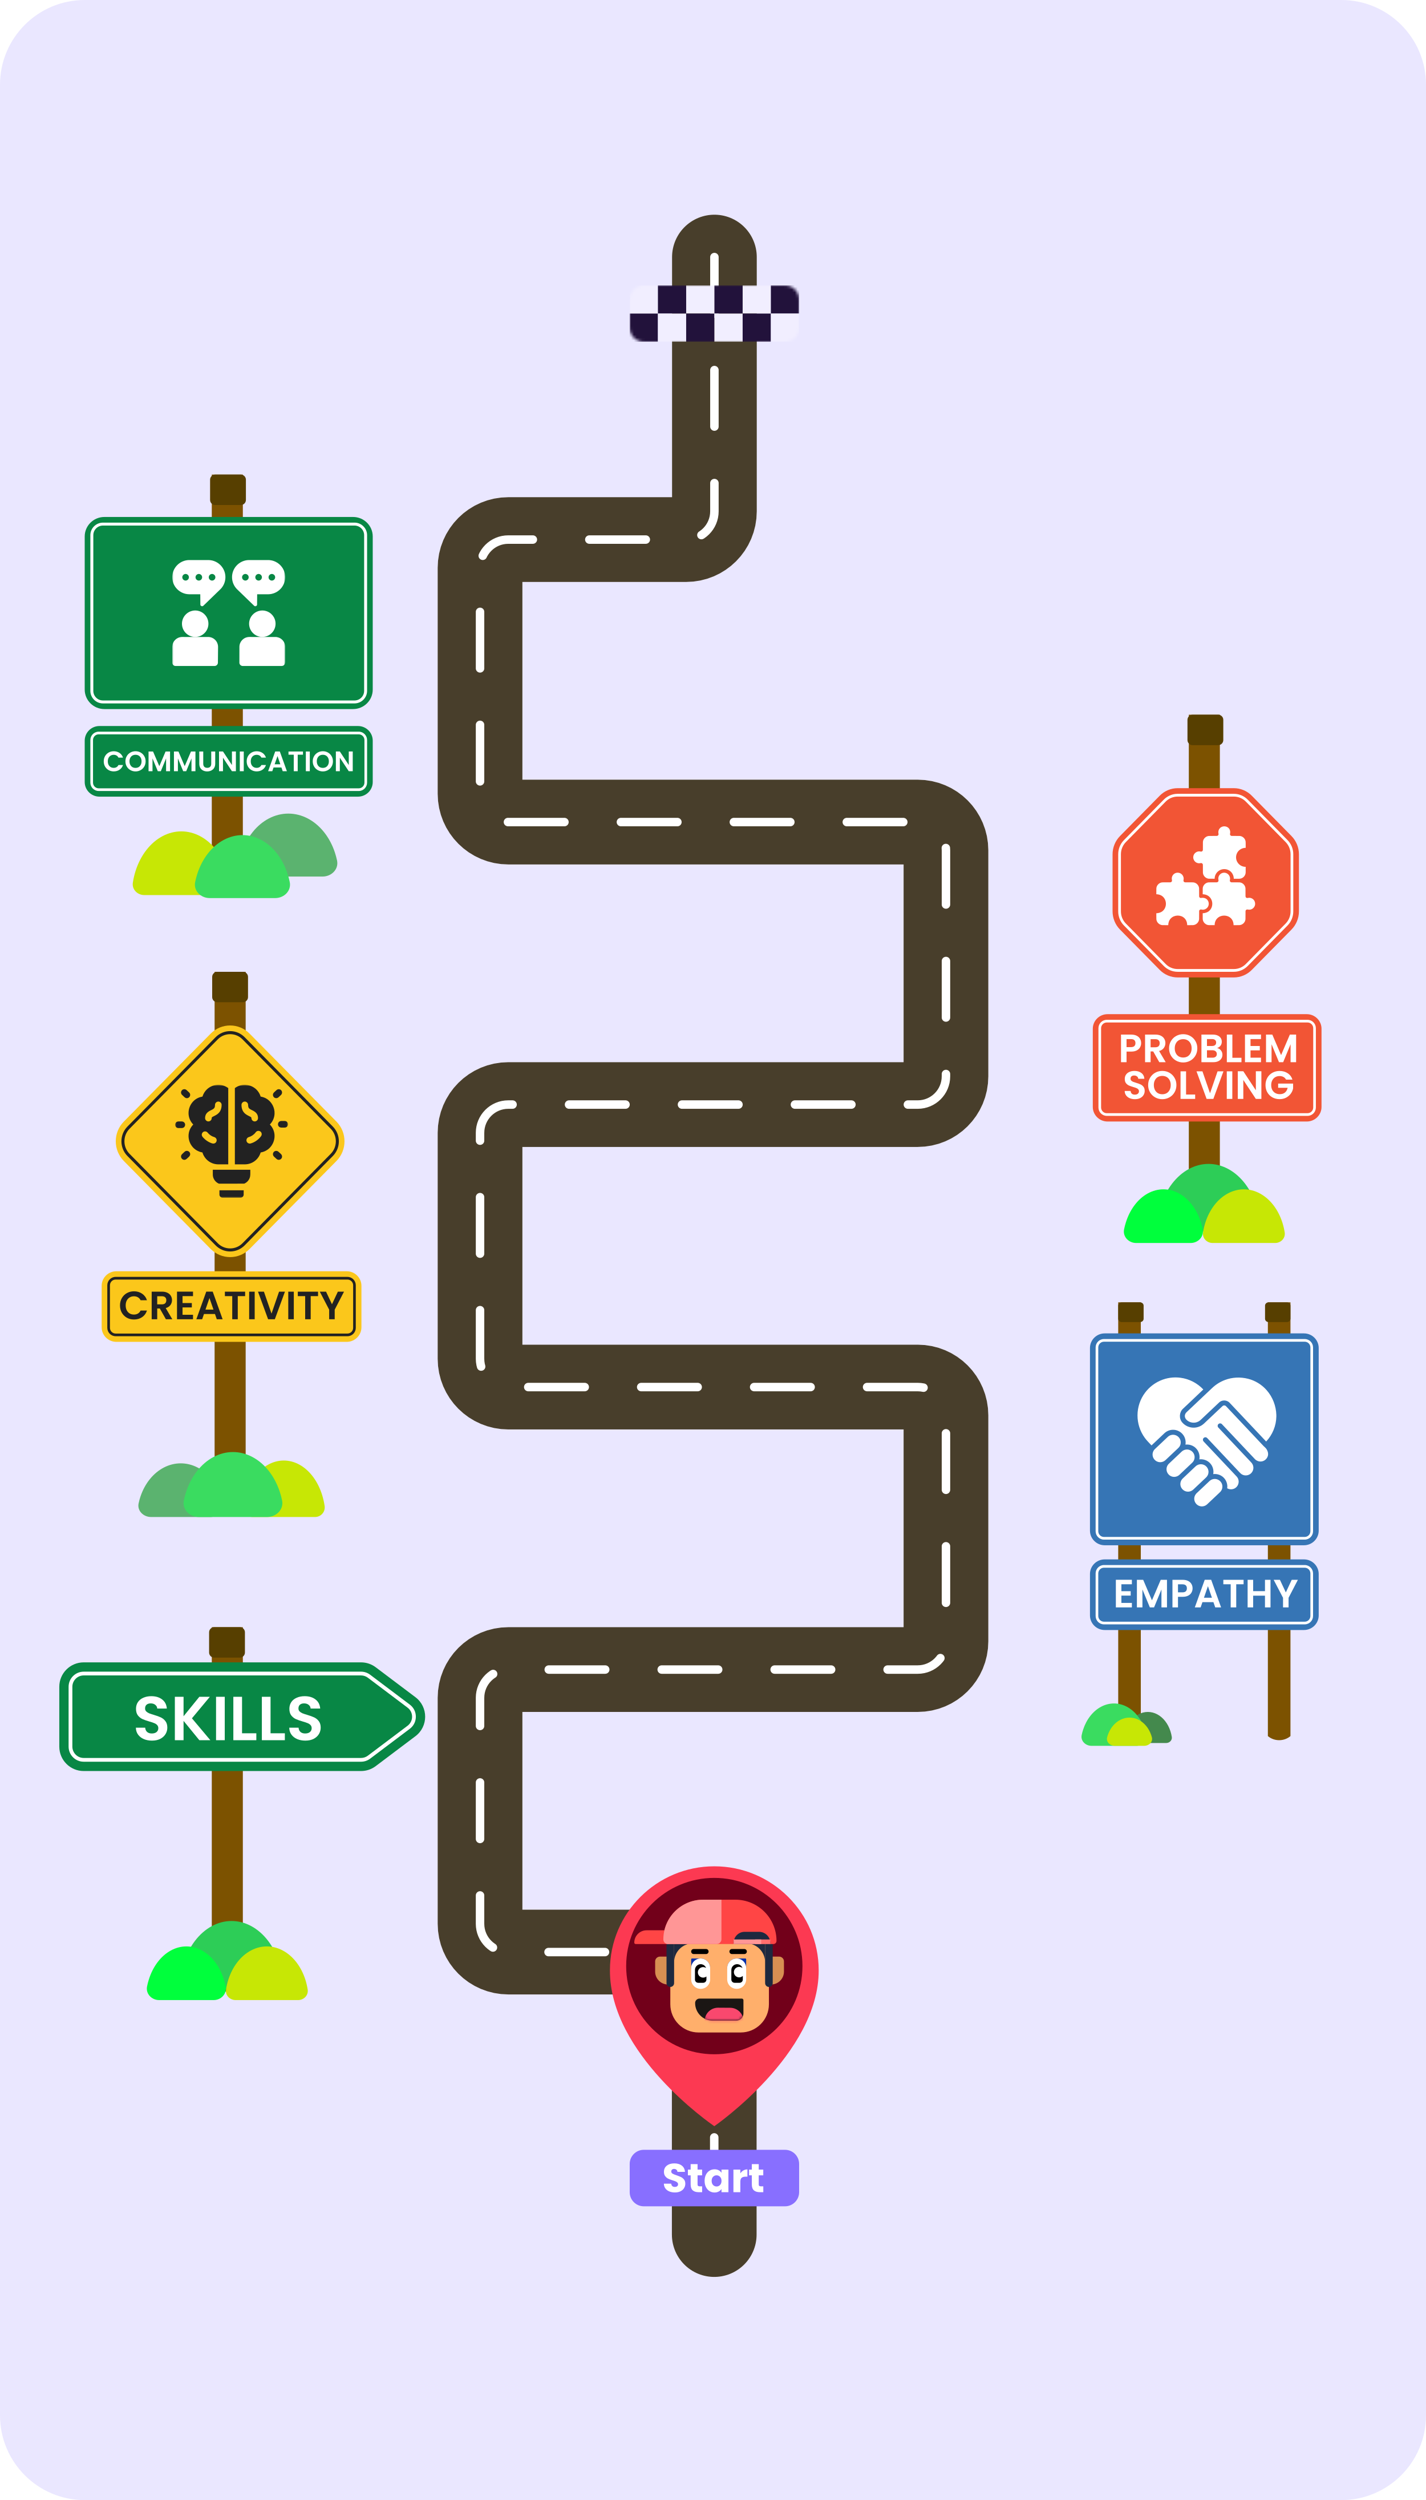 <svg width="505" height="100%" viewBox="0 0 505 885" fill="none" xmlns="http://www.w3.org/2000/svg">
<g clip-path="url(#clip0_17288_26544)">
<path d="M475 0H30C13.431 0 0 13.431 0 30V855C0 871.569 13.431 885 30 885H475C491.569 885 505 871.569 505 855V30C505 13.431 491.569 0 475 0Z" fill="#EAE7FF"/>
<path d="M253 91V181C253 186.523 248.523 191 243 191H180C174.477 191 170 195.477 170 201V281C170 286.523 174.477 291 180 291H325C330.523 291 335 295.477 335 301V381C335 386.523 330.523 391 325 391H180C174.477 391 170 395.477 170 401V481C170 486.523 174.477 491 180 491H325C330.523 491 335 495.477 335 501V581C335 586.523 330.523 591 325 591H180C174.477 591 170 595.477 170 601V681C170 686.523 174.477 691 180 691H242.94C248.463 691 252.94 695.477 252.94 701V791" stroke="white" stroke-width="30" stroke-linecap="round"/>
<path d="M253 91V181C253 186.523 248.523 191 243 191H180C174.477 191 170 195.477 170 201V281C170 286.523 174.477 291 180 291H325C330.523 291 335 295.477 335 301V381C335 386.523 330.523 391 325 391H180C174.477 391 170 395.477 170 401V481C170 486.523 174.477 491 180 491H325C330.523 491 335 495.477 335 501V581C335 586.523 330.523 591 325 591H180C174.477 591 170 595.477 170 601V681C170 686.523 174.477 691 180 691H242.94C248.463 691 252.94 695.477 252.94 701V791" stroke="#231700" stroke-opacity="0.83" stroke-width="30" stroke-linecap="round"/>
<path d="M253 91V181C253 186.523 248.523 191 243 191H180C174.477 191 170 195.477 170 201V281C170 286.523 174.477 291 180 291H325C330.523 291 335 295.477 335 301V381C335 386.523 330.523 391 325 391H180C174.477 391 170 395.477 170 401V481C170 486.523 174.477 491 180 491H325C330.523 491 335 495.477 335 501V581C335 586.523 330.523 591 325 591H180C174.477 591 170 595.477 170 601V681C170 686.523 174.477 691 180 691H242.94C248.463 691 252.94 695.477 252.94 701V791" stroke="white" stroke-width="3" stroke-linecap="round" stroke-dasharray="20 20"/>
<path d="M278 761H228C225.239 761 223 763.239 223 766V776C223 778.761 225.239 781 228 781H278C280.761 781 283 778.761 283 776V766C283 763.239 280.761 761 278 761Z" fill="#886FFF"/>
<path d="M239.025 776.1C238.29 776.1 237.631 775.981 237.049 775.742C236.467 775.504 235.999 775.15 235.646 774.683C235.302 774.215 235.121 773.652 235.101 772.993H237.708C237.746 773.365 237.875 773.652 238.094 773.852C238.314 774.043 238.6 774.138 238.953 774.138C239.316 774.138 239.603 774.057 239.813 773.895C240.023 773.723 240.128 773.489 240.128 773.193C240.128 772.945 240.042 772.74 239.87 772.578C239.708 772.415 239.502 772.282 239.254 772.177C239.016 772.072 238.672 771.952 238.223 771.819C237.574 771.618 237.044 771.418 236.634 771.217C236.223 771.017 235.87 770.721 235.574 770.329C235.278 769.938 235.13 769.427 235.13 768.797C235.13 767.862 235.469 767.131 236.147 766.606C236.825 766.072 237.708 765.804 238.796 765.804C239.903 765.804 240.796 766.072 241.474 766.606C242.152 767.131 242.514 767.866 242.562 768.811H239.913C239.894 768.487 239.774 768.234 239.555 768.052C239.335 767.862 239.054 767.766 238.71 767.766C238.414 767.766 238.175 767.847 237.994 768.01C237.813 768.162 237.722 768.387 237.722 768.683C237.722 769.007 237.875 769.26 238.18 769.441C238.486 769.623 238.963 769.819 239.612 770.029C240.261 770.248 240.786 770.458 241.187 770.659C241.598 770.859 241.951 771.15 242.247 771.532C242.543 771.914 242.691 772.406 242.691 773.007C242.691 773.58 242.543 774.1 242.247 774.568C241.961 775.036 241.541 775.408 240.987 775.685C240.433 775.962 239.779 776.1 239.025 776.1ZM248.651 773.924V776H247.406C246.518 776 245.826 775.785 245.329 775.356C244.833 774.916 244.585 774.205 244.585 773.222V770.043H243.611V768.01H244.585V766.062H247.033V768.01H248.637V770.043H247.033V773.251C247.033 773.489 247.091 773.661 247.205 773.766C247.32 773.871 247.511 773.924 247.778 773.924H248.651ZM249.529 771.99C249.529 771.169 249.681 770.449 249.987 769.828C250.302 769.208 250.727 768.73 251.261 768.396C251.796 768.062 252.392 767.895 253.051 767.895C253.614 767.895 254.106 768.01 254.526 768.239C254.956 768.468 255.285 768.768 255.514 769.141V768.01H257.963V776H255.514V774.869C255.276 775.241 254.941 775.542 254.512 775.771C254.092 776 253.6 776.115 253.037 776.115C252.388 776.115 251.796 775.947 251.261 775.613C250.727 775.27 250.302 774.788 249.987 774.167C249.681 773.537 249.529 772.811 249.529 771.99ZM255.514 772.005C255.514 771.394 255.342 770.912 254.999 770.558C254.665 770.205 254.254 770.029 253.767 770.029C253.28 770.029 252.865 770.205 252.521 770.558C252.187 770.902 252.02 771.379 252.02 771.99C252.02 772.601 252.187 773.088 252.521 773.451C252.865 773.804 253.28 773.981 253.767 773.981C254.254 773.981 254.665 773.804 254.999 773.451C255.342 773.098 255.514 772.616 255.514 772.005ZM262.183 769.341C262.47 768.902 262.828 768.558 263.257 768.31C263.687 768.052 264.164 767.924 264.689 767.924V770.515H264.016C263.405 770.515 262.947 770.649 262.641 770.916C262.336 771.174 262.183 771.632 262.183 772.291V776H259.734V768.01H262.183V769.341ZM270.313 773.924V776H269.067C268.179 776 267.487 775.785 266.991 775.356C266.494 774.916 266.246 774.205 266.246 773.222V770.043H265.272V768.01H266.246V766.062H268.695V768.01H270.299V770.043H268.695V773.251C268.695 773.489 268.752 773.661 268.867 773.766C268.981 773.871 269.172 773.924 269.44 773.924H270.313Z" fill="white"/>
<mask id="mask0_17288_26544" style="mask-type:luminance" maskUnits="userSpaceOnUse" x="223" y="101" width="60" height="20">
<path d="M278 101H228C225.239 101 223 103.239 223 106V116C223 118.761 225.239 121 228 121H278C280.761 121 283 118.761 283 116V106C283 103.239 280.761 101 278 101Z" fill="white"/>
</mask>
<g mask="url(#mask0_17288_26544)">
<path d="M233 101H223V111H233V101Z" fill="#F1EEFF"/>
<path d="M243 101H233V111H243V101Z" fill="#22123B"/>
<path d="M253 101H243V111H253V101Z" fill="#F1EEFF"/>
<path d="M263 101H253V111H263V101Z" fill="#22123B"/>
<path d="M273 101H263V111H273V101Z" fill="#F1EEFF"/>
<path d="M283 101H273V111H283V101Z" fill="#22123B"/>
<path d="M223 111H233V121H223V111Z" fill="#22123B"/>
<path d="M233 111H243V121H233V111Z" fill="#F1EEFF"/>
<path d="M243 111H253V121H243V111Z" fill="#22123B"/>
<path d="M253 111H263V121H253V111Z" fill="#F1EEFF"/>
<path d="M263 111H273V121H263V111Z" fill="#22123B"/>
<path d="M273 111H283V121H273V111Z" fill="#F1EEFF"/>
</g>
<path d="M86 312.631C82.885 314.456 78.113 314.456 75 312.631V168H86V312.631Z" fill="#7C5200"/>
<path d="M85.273 178.776H76.209C75.209 178.776 74.398 177.965 74.398 176.964V169.812C74.398 168.811 75.209 168 76.209 168H85.273C86.274 168 87.085 168.811 87.085 169.812V176.964C87.085 177.965 86.274 178.776 85.273 178.776Z" fill="#573F00"/>
<path d="M125.029 251H36.972C33.122 251 30 247.912 30 244.103V189.896C30 186.088 33.122 183 36.972 183H125.029C128.879 183 132 186.088 132 189.896V244.103C132 247.912 128.879 251 125.029 251Z" fill="#088745"/>
<path d="M36.468 185.52V185C34.003 185.001 32.001 186.992 32 189.443V244.557C32.001 247.008 34.003 248.999 36.468 249H125.532C127.997 248.999 129.999 247.008 130 244.557V189.443C129.999 186.992 127.997 185.001 125.532 185H36.468V185.52V186.04H125.532C126.476 186.041 127.328 186.421 127.95 187.039C128.571 187.657 128.953 188.504 128.954 189.443V244.557C128.953 245.496 128.571 246.343 127.95 246.961C127.328 247.579 126.476 247.96 125.532 247.96H36.468C35.523 247.96 34.671 247.579 34.049 246.961C33.429 246.343 33.046 245.496 33.046 244.557V189.443C33.046 188.504 33.429 187.657 34.049 187.039C34.671 186.421 35.523 186.041 36.468 186.04V185.52Z" fill="white"/>
<path d="M114.236 310.287C117.393 310.287 120.013 307.703 119.364 304.619C119.158 303.646 118.901 302.691 118.592 301.759C117.695 299.055 116.382 296.597 114.724 294.527C113.066 292.458 111.1 290.818 108.934 289.696C106.769 288.577 104.449 288 102.107 288C99.763 288 97.443 288.577 95.278 289.696C93.112 290.818 91.145 292.458 89.488 294.527C87.832 296.597 86.517 299.055 85.621 301.759C85.311 302.691 85.054 303.646 84.85 304.619C84.2 307.703 86.821 310.287 89.976 310.287H102.107H114.236Z" fill="#5BB36F"/>
<path d="M77.345 316.84C79.763 316.84 81.76 314.842 81.384 312.422C81.16 310.984 80.829 309.573 80.39 308.212C79.509 305.476 78.22 302.989 76.595 300.896C74.969 298.802 73.039 297.141 70.915 296.008C68.791 294.875 66.513 294.291 64.213 294.291C61.915 294.291 59.639 294.875 57.515 296.008C55.391 297.141 53.459 298.802 51.834 300.896C50.208 302.989 48.917 305.476 48.038 308.212C47.6 309.573 47.268 310.984 47.046 312.422C46.67 314.842 48.665 316.84 51.083 316.84H77.345Z" fill="#C7E705"/>
<path d="M97.465 317.905C100.62 317.905 103.239 315.322 102.608 312.234C102.409 311.263 102.16 310.307 101.859 309.375C100.99 306.671 99.714 304.214 98.106 302.145C96.498 300.076 94.588 298.434 92.486 297.314C90.385 296.193 88.133 295.616 85.859 295.616C83.584 295.616 81.332 296.193 79.231 297.314C77.129 298.434 75.221 300.076 73.613 302.145C72.003 304.214 70.728 306.671 69.858 309.375C69.557 310.307 69.308 311.263 69.111 312.234C68.478 315.322 71.097 317.905 74.252 317.905H85.859H97.465Z" fill="#3ADC60"/>
<path d="M126.773 282H35.227C32.34 282 30 279.685 30 276.83V262.17C30 259.315 32.34 257 35.227 257H126.773C129.66 257 132 259.315 132 262.17V276.83C132 279.685 129.66 282 126.773 282Z" fill="#088745"/>
<path d="M127.054 259.473V259H34.946C33.32 259.001 32.001 260.332 32 261.973V277.027C32.001 278.667 33.32 279.999 34.946 280H127.054C128.679 279.999 129.999 278.667 130 277.027V261.973C129.999 260.332 128.679 259.001 127.054 259V259.473V259.945C128.16 259.947 129.061 260.857 129.063 261.973V277.027C129.061 278.143 128.16 279.053 127.054 279.055H34.946C33.839 279.053 32.938 278.143 32.937 277.027V261.973C32.938 260.857 33.839 259.947 34.946 259.945H127.054V259.473Z" fill="white"/>
<path d="M36.74 269.5C36.74 268.813 36.894 268.2 37.2 267.66C37.514 267.113 37.937 266.69 38.47 266.39C39.01 266.083 39.614 265.93 40.28 265.93C41.06 265.93 41.744 266.13 42.33 266.53C42.917 266.93 43.327 267.483 43.56 268.19H41.95C41.79 267.857 41.564 267.607 41.27 267.44C40.984 267.273 40.65 267.19 40.27 267.19C39.864 267.19 39.5 267.287 39.18 267.48C38.867 267.667 38.62 267.933 38.44 268.28C38.267 268.627 38.18 269.033 38.18 269.5C38.18 269.96 38.267 270.367 38.44 270.72C38.62 271.067 38.867 271.337 39.18 271.53C39.5 271.717 39.864 271.81 40.27 271.81C40.65 271.81 40.984 271.727 41.27 271.56C41.564 271.387 41.79 271.133 41.95 270.8H43.56C43.327 271.513 42.917 272.07 42.33 272.47C41.75 272.863 41.067 273.06 40.28 273.06C39.614 273.06 39.01 272.91 38.47 272.61C37.937 272.303 37.514 271.88 37.2 271.34C36.894 270.8 36.74 270.187 36.74 269.5ZM47.996 273.07C47.343 273.07 46.743 272.917 46.196 272.61C45.649 272.303 45.216 271.88 44.896 271.34C44.576 270.793 44.416 270.177 44.416 269.49C44.416 268.81 44.576 268.2 44.896 267.66C45.216 267.113 45.649 266.687 46.196 266.38C46.743 266.073 47.343 265.92 47.996 265.92C48.656 265.92 49.256 266.073 49.796 266.38C50.343 266.687 50.773 267.113 51.086 267.66C51.406 268.2 51.566 268.81 51.566 269.49C51.566 270.177 51.406 270.793 51.086 271.34C50.773 271.88 50.343 272.303 49.796 272.61C49.249 272.917 48.649 273.07 47.996 273.07ZM47.996 271.82C48.416 271.82 48.786 271.727 49.106 271.54C49.426 271.347 49.676 271.073 49.856 270.72C50.036 270.367 50.126 269.957 50.126 269.49C50.126 269.023 50.036 268.617 49.856 268.27C49.676 267.917 49.426 267.647 49.106 267.46C48.786 267.273 48.416 267.18 47.996 267.18C47.576 267.18 47.203 267.273 46.876 267.46C46.556 267.647 46.306 267.917 46.126 268.27C45.946 268.617 45.856 269.023 45.856 269.49C45.856 269.957 45.946 270.367 46.126 270.72C46.306 271.073 46.556 271.347 46.876 271.54C47.203 271.727 47.576 271.82 47.996 271.82ZM60.218 266.02V273H58.818V268.46L56.948 273H55.888L54.008 268.46V273H52.608V266.02H54.198L56.418 271.21L58.638 266.02H60.218ZM69.212 266.02V273H67.812V268.46L65.942 273H64.882L63.002 268.46V273H61.602V266.02H63.192L65.412 271.21L67.632 266.02H69.212ZM71.976 266.02V270.34C71.976 270.813 72.099 271.177 72.346 271.43C72.593 271.677 72.939 271.8 73.386 271.8C73.839 271.8 74.189 271.677 74.436 271.43C74.683 271.177 74.806 270.813 74.806 270.34V266.02H76.216V270.33C76.216 270.923 76.086 271.427 75.826 271.84C75.573 272.247 75.229 272.553 74.796 272.76C74.369 272.967 73.892 273.07 73.366 273.07C72.846 273.07 72.373 272.967 71.946 272.76C71.526 272.553 71.192 272.247 70.946 271.84C70.699 271.427 70.576 270.923 70.576 270.33V266.02H71.976ZM83.538 273H82.138L78.969 268.21V273H77.569V266.01H78.969L82.138 270.81V266.01H83.538V273ZM86.322 266.02V273H84.922V266.02H86.322ZM87.365 269.5C87.365 268.813 87.519 268.2 87.825 267.66C88.139 267.113 88.562 266.69 89.095 266.39C89.635 266.083 90.239 265.93 90.905 265.93C91.685 265.93 92.369 266.13 92.955 266.53C93.542 266.93 93.952 267.483 94.185 268.19H92.575C92.415 267.857 92.189 267.607 91.895 267.44C91.609 267.273 91.275 267.19 90.895 267.19C90.489 267.19 90.125 267.287 89.805 267.48C89.492 267.667 89.245 267.933 89.065 268.28C88.892 268.627 88.805 269.033 88.805 269.5C88.805 269.96 88.892 270.367 89.065 270.72C89.245 271.067 89.492 271.337 89.805 271.53C90.125 271.717 90.489 271.81 90.895 271.81C91.275 271.81 91.609 271.727 91.895 271.56C92.189 271.387 92.415 271.133 92.575 270.8H94.185C93.952 271.513 93.542 272.07 92.955 272.47C92.375 272.863 91.692 273.06 90.905 273.06C90.239 273.06 89.635 272.91 89.095 272.61C88.562 272.303 88.139 271.88 87.825 271.34C87.519 270.8 87.365 270.187 87.365 269.5ZM99.661 271.67H96.881L96.421 273H94.951L97.461 266.01H99.091L101.601 273H100.121L99.661 271.67ZM99.281 270.55L98.271 267.63L97.261 270.55H99.281ZM107.29 266.02V267.15H105.43V273H104.03V267.15H102.17V266.02H107.29ZM109.711 266.02V273H108.311V266.02H109.711ZM114.334 273.07C113.681 273.07 113.081 272.917 112.534 272.61C111.988 272.303 111.554 271.88 111.234 271.34C110.914 270.793 110.754 270.177 110.754 269.49C110.754 268.81 110.914 268.2 111.234 267.66C111.554 267.113 111.988 266.687 112.534 266.38C113.081 266.073 113.681 265.92 114.334 265.92C114.994 265.92 115.594 266.073 116.134 266.38C116.681 266.687 117.111 267.113 117.424 267.66C117.744 268.2 117.904 268.81 117.904 269.49C117.904 270.177 117.744 270.793 117.424 271.34C117.111 271.88 116.681 272.303 116.134 272.61C115.588 272.917 114.988 273.07 114.334 273.07ZM114.334 271.82C114.754 271.82 115.124 271.727 115.444 271.54C115.764 271.347 116.014 271.073 116.194 270.72C116.374 270.367 116.464 269.957 116.464 269.49C116.464 269.023 116.374 268.617 116.194 268.27C116.014 267.917 115.764 267.647 115.444 267.46C115.124 267.273 114.754 267.18 114.334 267.18C113.914 267.18 113.541 267.273 113.214 267.46C112.894 267.647 112.644 267.917 112.464 268.27C112.284 268.617 112.194 269.023 112.194 269.49C112.194 269.957 112.284 270.367 112.464 270.72C112.644 271.073 112.894 271.347 113.214 271.54C113.541 271.727 113.914 271.82 114.334 271.82ZM124.916 273H123.516L120.346 268.21V273H118.946V266.01H120.346L123.516 270.81V266.01H124.916V273Z" fill="white"/>
<mask id="mask1_17288_26544" style="mask-type:luminance" maskUnits="userSpaceOnUse" x="61" y="197" width="40" height="40">
<path d="M101 197H61V237H101V197Z" fill="white"/>
</mask>
<g mask="url(#mask1_17288_26544)">
<path d="M63.058 199.762C64.138 198.804 65.57 198.253 67.016 198.251C69.255 198.249 71.495 198.251 73.734 198.25C74.677 198.246 75.623 198.459 76.468 198.883C77.765 199.527 78.815 200.652 79.366 201.991C79.891 203.245 79.969 204.678 79.588 205.983C79.274 207.085 78.632 208.088 77.773 208.848C75.848 210.699 73.94 212.568 72.015 214.42C71.672 214.798 70.958 214.53 70.959 214.017C70.939 212.798 70.941 211.579 70.927 210.36C69.599 210.356 68.271 210.363 66.942 210.357C65.134 210.337 63.367 209.441 62.269 208.007C61.509 207.041 61.079 205.839 61 204.616V203.998C61.091 202.386 61.837 200.823 63.058 199.762ZM65.412 203.217C64.809 203.373 64.41 204.063 64.602 204.661C64.757 205.262 65.445 205.658 66.041 205.47C66.647 205.315 67.044 204.619 66.849 204.02C66.692 203.421 66.005 203.03 65.412 203.217ZM70.091 203.22C69.491 203.379 69.098 204.067 69.289 204.662C69.448 205.281 70.174 205.677 70.779 205.454C71.356 205.278 71.723 204.605 71.538 204.026C71.384 203.421 70.688 203.027 70.091 203.22ZM74.784 203.218C74.181 203.374 73.784 204.066 73.977 204.664C74.134 205.264 74.821 205.658 75.416 205.47C76.021 205.314 76.418 204.622 76.226 204.024C76.07 203.423 75.38 203.029 74.784 203.218Z" fill="white"/>
<path d="M83.719 200.268C84.821 199.028 86.448 198.273 88.108 198.252C90.086 198.247 92.065 198.252 94.044 198.25C94.698 198.254 95.358 198.22 96.005 198.344C97.529 198.605 98.93 199.49 99.836 200.741C100.532 201.683 100.924 202.83 101 203.996V204.611C100.909 206.166 100.215 207.68 99.065 208.736C97.991 209.744 96.538 210.334 95.065 210.357C93.734 210.363 92.403 210.356 91.072 210.36C91.058 211.581 91.062 212.804 91.041 214.025C91.035 214.535 90.325 214.795 89.984 214.419C87.944 212.448 85.914 210.467 83.868 208.502C82.816 207.42 82.196 205.93 82.174 204.419C82.138 202.905 82.703 201.39 83.719 200.268ZM86.585 203.217C85.982 203.372 85.582 204.062 85.773 204.659C85.928 205.262 86.619 205.659 87.217 205.469C87.82 205.312 88.215 204.62 88.022 204.023C87.867 203.423 87.179 203.03 86.585 203.217ZM91.264 203.22C90.664 203.377 90.27 204.066 90.461 204.662C90.621 205.281 91.346 205.678 91.952 205.453C92.529 205.277 92.896 204.604 92.71 204.025C92.555 203.421 91.861 203.027 91.264 203.22ZM95.961 203.216C95.357 203.371 94.957 204.062 95.149 204.661C95.304 205.263 95.994 205.659 96.591 205.469C97.192 205.313 97.588 204.624 97.399 204.028C97.246 203.426 96.557 203.03 95.961 203.216Z" fill="white"/>
<path d="M68.223 216.191C69.217 215.992 70.274 216.132 71.183 216.58C72.219 217.081 73.051 217.983 73.476 219.052C73.922 220.154 73.921 221.429 73.473 222.531C73.041 223.617 72.186 224.526 71.129 225.024C70.176 225.485 69.066 225.579 68.037 225.349C66.974 225.091 66.005 224.455 65.358 223.572C64.557 222.504 64.254 221.083 64.549 219.78C64.921 217.995 66.43 216.522 68.223 216.191Z" fill="white"/>
<path d="M92.186 216.159C93.288 215.983 94.45 216.224 95.393 216.822C96.242 217.353 96.91 218.166 97.27 219.1C97.7 220.195 97.689 221.455 97.244 222.543C96.814 223.612 95.977 224.509 94.939 225.007C93.993 225.475 92.886 225.581 91.859 225.359C90.721 225.098 89.69 224.399 89.033 223.433C88.246 222.299 88.007 220.808 88.4 219.485C88.878 217.767 90.42 216.412 92.186 216.159Z" fill="white"/>
<path d="M61.339 227.502C61.798 226.516 62.737 225.769 63.805 225.552C64.294 225.446 64.798 225.486 65.295 225.479C68.083 225.483 70.869 225.48 73.656 225.479C74.592 225.461 75.529 225.834 76.188 226.501C76.859 227.156 77.232 228.091 77.223 229.027C77.209 230.88 77.191 232.733 77.17 234.586C77.169 235.044 76.876 235.486 76.449 235.656C76.186 235.774 75.891 235.748 75.611 235.751C71.13 235.748 66.649 235.753 62.168 235.748C61.586 235.757 61.074 235.278 61 234.708V228.855C61.04 228.39 61.134 227.924 61.339 227.502Z" fill="white"/>
<path d="M87.523 225.564C88.048 225.441 88.59 225.487 89.124 225.479C91.909 225.484 94.693 225.48 97.478 225.479C98.353 225.473 99.227 225.809 99.866 226.409C100.544 227.025 100.949 227.914 101 228.827V234.319C100.949 234.722 100.886 235.179 100.549 235.453C100.231 235.756 99.771 235.769 99.36 235.751C94.906 235.749 90.452 235.751 85.998 235.75C85.357 235.786 84.765 235.227 84.777 234.584C84.777 232.685 84.774 230.786 84.785 228.887C84.803 227.325 85.998 225.886 87.523 225.564Z" fill="white"/>
</g>
<path d="M432 422.396C428.886 424.535 424.113 424.535 421 422.396V253H432V422.396Z" fill="#7C5200"/>
<path d="M431.402 263.775H422.338C421.338 263.775 420.527 262.964 420.527 261.964V254.812C420.527 253.811 421.338 253 422.338 253H431.402C432.403 253 433.214 253.811 433.214 254.812V261.964C433.214 262.964 432.403 263.775 431.402 263.775Z" fill="#573F00"/>
<path d="M443.306 281.677L457.362 295.946C459.051 297.661 460 299.985 460 302.41V322.59C460 325.014 459.051 327.339 457.362 329.054L443.306 343.323C441.618 345.037 439.327 346 436.939 346H417.061C414.673 346 412.382 345.037 410.693 343.323L396.638 329.054C394.949 327.339 394 325.014 394 322.59V302.41C394 299.985 394.949 297.661 396.638 295.946L410.693 281.677C412.382 279.963 414.673 279 417.061 279H436.939C439.327 279 441.618 279.963 443.306 281.677Z" fill="#F25535"/>
<path d="M441.545 283.422L441.884 283.076C440.569 281.74 438.811 280.999 436.951 281H417.05C415.189 280.999 413.431 281.74 412.117 283.076L398.043 297.375C396.728 298.712 395.999 300.499 396 302.389V322.611C395.999 324.501 396.728 326.288 398.044 327.625L412.116 341.924C413.431 343.26 415.189 344.001 417.05 344H436.951C438.811 344.001 440.569 343.26 441.884 341.924L455.957 327.625C457.272 326.288 458.001 324.501 458 322.611V302.389C458.001 300.499 457.272 298.712 455.957 297.375L441.884 283.076L441.545 283.422L441.206 283.766L455.278 298.065C456.416 299.224 457.04 300.753 457.04 302.389V322.611C457.04 324.247 456.416 325.776 455.278 326.935L441.206 341.233C440.066 342.39 438.561 343.023 436.951 343.024H417.05C415.44 343.023 413.934 342.39 412.794 341.233L398.723 326.935C397.584 325.776 396.961 324.247 396.96 322.611V302.389C396.961 300.753 397.584 299.224 398.722 298.065L412.795 283.766C413.934 282.61 415.44 281.976 417.05 281.976H436.951C438.561 281.976 440.066 282.61 441.206 283.766L441.545 283.422Z" fill="white"/>
<path d="M441.679 436C444.244 436 446.362 433.841 445.948 431.226C445.713 429.72 445.372 428.243 444.917 426.817C444 423.904 442.645 421.258 440.949 419.029C439.252 416.801 437.231 415.032 435.007 413.827C432.792 412.621 430.406 412 427.995 412C425.593 412 423.215 412.621 420.991 413.827C418.767 415.032 416.754 416.801 415.05 419.029C413.353 421.258 411.998 423.904 411.081 426.817C410.626 428.243 410.285 429.72 410.05 431.226C409.644 433.841 411.763 436 414.319 436H427.995H441.679Z" fill="#2DCD57"/>
<path d="M421.65 440C424.268 440 426.445 437.799 425.922 435.165C425.755 434.338 425.548 433.523 425.298 432.728C424.575 430.423 423.52 428.328 422.182 426.564C420.843 424.8 419.256 423.401 417.51 422.446C415.765 421.491 413.895 421 412 421C410.113 421 408.243 421.491 406.498 422.446C404.744 423.401 403.165 424.8 401.827 426.564C400.489 428.328 399.425 430.423 398.71 432.728C398.452 433.523 398.245 434.338 398.078 435.165C397.555 437.799 399.732 440 402.359 440H412H421.65Z" fill="#00FF3C"/>
<path d="M451.56 440C453.598 440 455.274 438.316 454.963 436.277C454.769 435.066 454.499 433.877 454.129 432.73C453.379 430.424 452.301 428.331 450.928 426.565C449.555 424.801 447.93 423.401 446.136 422.446C444.35 421.491 442.43 421 440.501 421C438.555 421 436.643 421.491 434.858 422.446C433.064 423.401 431.438 424.801 430.074 426.565C428.701 428.331 427.614 430.424 426.873 432.73C426.502 433.877 426.225 435.066 426.039 436.277C425.719 438.316 427.404 440 429.442 440H451.56Z" fill="#C7E705"/>
<path d="M462.773 397H392.227C389.34 397 387 394.685 387 391.83V364.17C387 361.315 389.34 359 392.227 359H462.773C465.66 359 468 361.315 468 364.17V391.83C468 394.685 465.66 397 462.773 397Z" fill="#F25535"/>
<path d="M463.054 361.473V361H391.946C390.32 361.001 389.001 362.332 389 363.973V392.027C389.001 393.667 390.32 394.999 391.946 395H463.054C464.679 394.999 465.999 393.667 466 392.027V363.973C465.999 362.332 464.679 361.001 463.054 361V361.473V361.945C464.16 361.947 465.061 362.857 465.063 363.973V392.027C465.061 393.143 464.16 394.053 463.054 394.055H391.946C390.839 394.053 389.939 393.143 389.937 392.027V363.973C389.939 362.857 390.839 361.947 391.946 361.945H463.054V361.473Z" fill="white"/>
<path d="M404.12 369.252C404.12 369.775 403.994 370.265 403.742 370.722C403.5 371.179 403.112 371.548 402.58 371.828C402.058 372.108 401.395 372.248 400.592 372.248H398.954V376H396.994V366.228H400.592C401.348 366.228 401.992 366.359 402.524 366.62C403.056 366.881 403.453 367.241 403.714 367.698C403.985 368.155 404.12 368.673 404.12 369.252ZM400.508 370.666C401.05 370.666 401.451 370.545 401.712 370.302C401.974 370.05 402.104 369.7 402.104 369.252C402.104 368.3 401.572 367.824 400.508 367.824H398.954V370.666H400.508ZM410.552 376L408.396 372.192H407.472V376H405.512V366.228H409.18C409.936 366.228 410.58 366.363 411.112 366.634C411.644 366.895 412.041 367.255 412.302 367.712C412.573 368.16 412.708 368.664 412.708 369.224C412.708 369.868 412.521 370.451 412.148 370.974C411.775 371.487 411.219 371.842 410.482 372.038L412.82 376H410.552ZM407.472 370.722H409.11C409.642 370.722 410.039 370.596 410.3 370.344C410.561 370.083 410.692 369.723 410.692 369.266C410.692 368.818 410.561 368.473 410.3 368.23C410.039 367.978 409.642 367.852 409.11 367.852H407.472V370.722ZM419.017 376.098C418.102 376.098 417.262 375.883 416.497 375.454C415.731 375.025 415.125 374.432 414.677 373.676C414.229 372.911 414.005 372.047 414.005 371.086C414.005 370.134 414.229 369.28 414.677 368.524C415.125 367.759 415.731 367.161 416.497 366.732C417.262 366.303 418.102 366.088 419.017 366.088C419.941 366.088 420.781 366.303 421.537 366.732C422.302 367.161 422.904 367.759 423.343 368.524C423.791 369.28 424.015 370.134 424.015 371.086C424.015 372.047 423.791 372.911 423.343 373.676C422.904 374.432 422.302 375.025 421.537 375.454C420.771 375.883 419.931 376.098 419.017 376.098ZM419.017 374.348C419.605 374.348 420.123 374.217 420.571 373.956C421.019 373.685 421.369 373.303 421.621 372.808C421.873 372.313 421.999 371.739 421.999 371.086C421.999 370.433 421.873 369.863 421.621 369.378C421.369 368.883 421.019 368.505 420.571 368.244C420.123 367.983 419.605 367.852 419.017 367.852C418.429 367.852 417.906 367.983 417.449 368.244C417.001 368.505 416.651 368.883 416.399 369.378C416.147 369.863 416.021 370.433 416.021 371.086C416.021 371.739 416.147 372.313 416.399 372.808C416.651 373.303 417.001 373.685 417.449 373.956C417.906 374.217 418.429 374.348 419.017 374.348ZM431.017 370.988C431.568 371.091 432.02 371.366 432.375 371.814C432.73 372.262 432.907 372.775 432.907 373.354C432.907 373.877 432.776 374.339 432.515 374.74C432.263 375.132 431.894 375.44 431.409 375.664C430.924 375.888 430.35 376 429.687 376H425.473V366.228H429.505C430.168 366.228 430.737 366.335 431.213 366.55C431.698 366.765 432.062 367.063 432.305 367.446C432.557 367.829 432.683 368.263 432.683 368.748C432.683 369.317 432.529 369.793 432.221 370.176C431.922 370.559 431.521 370.829 431.017 370.988ZM427.433 370.26H429.225C429.692 370.26 430.051 370.157 430.303 369.952C430.555 369.737 430.681 369.434 430.681 369.042C430.681 368.65 430.555 368.347 430.303 368.132C430.051 367.917 429.692 367.81 429.225 367.81H427.433V370.26ZM429.407 374.404C429.883 374.404 430.252 374.292 430.513 374.068C430.784 373.844 430.919 373.527 430.919 373.116C430.919 372.696 430.779 372.369 430.499 372.136C430.219 371.893 429.841 371.772 429.365 371.772H427.433V374.404H429.407ZM436.429 374.446H439.649V376H434.469V366.228H436.429V374.446ZM442.855 367.81V370.26H446.145V371.814H442.855V374.404H446.565V376H440.895V366.214H446.565V367.81H442.855ZM459 366.228V376H457.04V369.644L454.422 376H452.938L450.306 369.644V376H448.346V366.228H450.572L453.68 373.494L456.788 366.228H459ZM401.92 389.098C401.239 389.098 400.623 388.981 400.072 388.748C399.531 388.515 399.101 388.179 398.784 387.74C398.467 387.301 398.303 386.783 398.294 386.186H400.394C400.422 386.587 400.562 386.905 400.814 387.138C401.075 387.371 401.43 387.488 401.878 387.488C402.335 387.488 402.695 387.381 402.956 387.166C403.217 386.942 403.348 386.653 403.348 386.298C403.348 386.009 403.259 385.771 403.082 385.584C402.905 385.397 402.681 385.253 402.41 385.15C402.149 385.038 401.785 384.917 401.318 384.786C400.683 384.599 400.165 384.417 399.764 384.24C399.372 384.053 399.031 383.778 398.742 383.414C398.462 383.041 398.322 382.546 398.322 381.93C398.322 381.351 398.467 380.847 398.756 380.418C399.045 379.989 399.451 379.662 399.974 379.438C400.497 379.205 401.094 379.088 401.766 379.088C402.774 379.088 403.591 379.335 404.216 379.83C404.851 380.315 405.201 380.997 405.266 381.874H403.11C403.091 381.538 402.947 381.263 402.676 381.048C402.415 380.824 402.065 380.712 401.626 380.712C401.243 380.712 400.935 380.81 400.702 381.006C400.478 381.202 400.366 381.487 400.366 381.86C400.366 382.121 400.45 382.341 400.618 382.518C400.795 382.686 401.01 382.826 401.262 382.938C401.523 383.041 401.887 383.162 402.354 383.302C402.989 383.489 403.507 383.675 403.908 383.862C404.309 384.049 404.655 384.329 404.944 384.702C405.233 385.075 405.378 385.565 405.378 386.172C405.378 386.695 405.243 387.18 404.972 387.628C404.701 388.076 404.305 388.435 403.782 388.706C403.259 388.967 402.639 389.098 401.92 389.098ZM411.613 389.098C410.699 389.098 409.859 388.883 409.093 388.454C408.328 388.025 407.721 387.432 407.273 386.676C406.825 385.911 406.601 385.047 406.601 384.086C406.601 383.134 406.825 382.28 407.273 381.524C407.721 380.759 408.328 380.161 409.093 379.732C409.859 379.303 410.699 379.088 411.613 379.088C412.537 379.088 413.377 379.303 414.133 379.732C414.899 380.161 415.501 380.759 415.939 381.524C416.387 382.28 416.611 383.134 416.611 384.086C416.611 385.047 416.387 385.911 415.939 386.676C415.501 387.432 414.899 388.025 414.133 388.454C413.368 388.883 412.528 389.098 411.613 389.098ZM411.613 387.348C412.201 387.348 412.719 387.217 413.167 386.956C413.615 386.685 413.965 386.303 414.217 385.808C414.469 385.313 414.595 384.739 414.595 384.086C414.595 383.433 414.469 382.863 414.217 382.378C413.965 381.883 413.615 381.505 413.167 381.244C412.719 380.983 412.201 380.852 411.613 380.852C411.025 380.852 410.503 380.983 410.045 381.244C409.597 381.505 409.247 381.883 408.995 382.378C408.743 382.863 408.617 383.433 408.617 384.086C408.617 384.739 408.743 385.313 408.995 385.808C409.247 386.303 409.597 386.685 410.045 386.956C410.503 387.217 411.025 387.348 411.613 387.348ZM420.03 387.446H423.25V389H418.07V379.228H420.03V387.446ZM433.273 379.228L429.689 389H427.309L423.725 379.228H425.825L428.513 386.998L431.187 379.228H433.273ZM436.408 379.228V389H434.448V379.228H436.408ZM446.703 389H444.743L440.305 382.294V389H438.345V379.214H440.305L444.743 385.934V379.214H446.703V389ZM455.444 382.168C455.22 381.757 454.912 381.445 454.52 381.23C454.128 381.015 453.67 380.908 453.148 380.908C452.569 380.908 452.056 381.039 451.608 381.3C451.16 381.561 450.81 381.935 450.558 382.42C450.306 382.905 450.18 383.465 450.18 384.1C450.18 384.753 450.306 385.323 450.558 385.808C450.819 386.293 451.178 386.667 451.636 386.928C452.093 387.189 452.625 387.32 453.232 387.32C453.978 387.32 454.59 387.124 455.066 386.732C455.542 386.331 455.854 385.775 456.004 385.066H452.644V383.568H457.936V385.276C457.805 385.957 457.525 386.587 457.096 387.166C456.666 387.745 456.111 388.211 455.43 388.566C454.758 388.911 454.002 389.084 453.162 389.084C452.219 389.084 451.365 388.874 450.6 388.454C449.844 388.025 449.246 387.432 448.808 386.676C448.378 385.92 448.164 385.061 448.164 384.1C448.164 383.139 448.378 382.28 448.808 381.524C449.246 380.759 449.844 380.166 450.6 379.746C451.365 379.317 452.214 379.102 453.148 379.102C454.249 379.102 455.206 379.373 456.018 379.914C456.83 380.446 457.39 381.197 457.698 382.168H455.444Z" fill="white"/>
<path d="M432.568 292.747C433.448 292.298 434.655 292.495 435.258 293.306C435.651 293.827 435.749 294.523 435.607 295.15C435.499 295.527 435.836 295.92 436.219 295.904C437.13 295.916 438.042 295.893 438.953 295.914C439.811 295.947 440.612 296.509 440.948 297.296C441.112 297.654 441.152 298.051 441.144 298.44C441.142 299.001 441.144 299.562 441.143 300.123C440.251 300.125 439.364 300.473 438.727 301.1C437.943 301.85 437.591 303.007 437.788 304.07C437.962 305.075 438.623 305.98 439.528 306.452C440.021 306.717 440.58 306.845 441.137 306.847C441.148 307.48 441.144 308.115 441.142 308.748C441.144 309.401 440.855 310.045 440.366 310.477C439.942 310.862 439.369 311.069 438.798 311.062C438.176 311.065 437.553 311.059 436.931 311.064C436.931 310.203 436.616 309.343 436.022 308.714C435.309 307.937 434.209 307.551 433.166 307.677C432.123 307.791 431.153 308.421 430.623 309.327C430.308 309.848 430.153 310.455 430.141 311.062C429.462 311.057 428.783 311.075 428.104 311.053C427.002 310.981 426.047 310.017 425.996 308.912C425.974 307.998 425.998 307.083 425.985 306.168C426.01 305.802 425.664 305.459 425.295 305.516C424.871 305.595 424.425 305.632 424.011 305.48C423.05 305.178 422.411 304.122 422.602 303.13C422.749 302.15 423.669 301.367 424.659 301.377C424.969 301.357 425.28 301.523 425.584 301.419C425.841 301.327 426.001 301.055 425.987 300.786C425.997 299.873 425.974 298.96 425.997 298.048C426.055 296.923 427.048 295.952 428.173 295.914C429.084 295.893 429.996 295.916 430.907 295.905C431.259 295.92 431.584 295.587 431.531 295.233C431.488 294.92 431.423 294.605 431.482 294.29C431.561 293.637 431.973 293.033 432.568 292.747Z" fill="white"/>
<path d="M416.188 309.101C416.967 308.742 417.952 308.924 418.553 309.535C419.035 310.011 419.28 310.728 419.149 311.397C419.128 311.553 419.086 311.714 419.122 311.872C419.191 312.141 419.46 312.335 419.736 312.33C420.647 312.343 421.558 312.322 422.468 312.34C423.585 312.373 424.572 313.33 424.644 314.444C424.676 315.386 424.642 316.33 424.66 317.272C424.65 317.592 424.955 317.927 425.287 317.854C426.061 317.723 426.964 317.852 427.506 318.473C428.18 319.179 428.253 320.358 427.671 321.142C427.199 321.818 426.306 322.161 425.503 321.963C425.133 321.841 424.678 322.095 424.663 322.502C424.64 323.439 424.673 324.379 424.649 325.317C424.606 326.427 423.651 327.405 422.542 327.477C421.842 327.505 421.141 327.482 420.44 327.49C420.423 326.554 420.096 325.591 419.387 324.954C418.097 323.763 415.88 323.827 414.655 325.082C414.021 325.71 413.731 326.611 413.717 327.49C413.014 327.482 412.31 327.505 411.608 327.477C410.528 327.402 409.591 326.471 409.513 325.391C409.485 324.685 409.507 323.978 409.5 323.272C410.288 323.248 411.093 323.033 411.708 322.523C412.608 321.802 413.017 320.578 412.86 319.452C412.741 318.483 412.192 317.56 411.349 317.053C410.796 316.711 410.145 316.567 409.5 316.55C409.507 315.849 409.485 315.148 409.512 314.447C409.581 313.334 410.57 312.373 411.686 312.34C412.598 312.321 413.511 312.344 414.424 312.33C414.723 312.338 415.01 312.105 415.049 311.805C415.06 311.539 414.964 311.282 414.969 311.016C414.952 310.211 415.451 309.426 416.188 309.101Z" fill="white"/>
<path d="M432.415 309.244C433.008 308.86 433.8 308.819 434.43 309.134C435.29 309.541 435.782 310.57 435.558 311.495C435.423 311.88 435.722 312.333 436.137 312.329C437.076 312.348 438.017 312.315 438.956 312.344C440.08 312.409 441.045 313.409 441.074 314.533C441.092 315.443 441.069 316.355 441.083 317.266C441.08 317.535 441.272 317.795 441.533 317.863C441.711 317.905 441.892 317.859 442.069 317.835C442.797 317.699 443.578 318.015 444.033 318.595C444.451 319.11 444.596 319.828 444.419 320.466C444.208 321.278 443.469 321.916 442.633 322.004C442.343 322.048 442.054 321.985 441.767 321.946C441.43 321.889 441.094 322.181 441.086 322.52C441.062 323.475 441.103 324.433 441.066 325.388C440.99 326.477 440.04 327.413 438.951 327.479C438.256 327.504 437.559 327.483 436.863 327.489C436.852 326.587 436.551 325.659 435.887 325.024C434.631 323.798 432.418 323.804 431.151 325.01C430.468 325.639 430.147 326.577 430.14 327.49C429.457 327.484 428.772 327.502 428.089 327.481C426.933 327.434 425.931 326.398 425.928 325.24C425.919 324.584 425.927 323.927 425.925 323.271C426.762 323.245 427.619 322.991 428.246 322.416C429.108 321.651 429.468 320.412 429.261 319.291C429.097 318.321 428.487 317.423 427.607 316.967C427.092 316.687 426.506 316.573 425.924 316.549C425.931 315.852 425.912 315.155 425.934 314.458C426 313.346 426.98 312.384 428.093 312.341C429.03 312.319 429.968 312.347 430.905 312.328C431.229 312.324 431.518 312.044 431.531 311.72C431.526 311.512 431.465 311.31 431.455 311.103C431.408 310.37 431.791 309.629 432.415 309.244Z" fill="white"/>
<path d="M87 532.218C83.885 534.595 79.115 534.595 76 532.218V344.001H87V532.218Z" fill="#7C5200"/>
<path d="M86.02 354.775H76.955C75.955 354.775 75.144 353.964 75.144 352.964V345.812C75.144 344.811 75.955 344 76.955 344H86.02C87.02 344 87.831 344.811 87.831 345.812V352.964C87.831 353.964 87.02 354.775 86.02 354.775Z" fill="#573F00"/>
<path d="M74.605 442.109L43.856 410.98C40.048 407.125 40.048 400.876 43.856 397.02L74.605 365.892C78.413 362.036 84.587 362.036 88.395 365.892L119.144 397.02C122.952 400.876 122.952 407.125 119.144 410.98L88.395 442.109C84.587 445.964 78.413 445.964 74.605 442.109Z" fill="#FBC71B"/>
<mask id="mask2_17288_26544" style="mask-type:luminance" maskUnits="userSpaceOnUse" x="62" y="384" width="40" height="40">
<path d="M102 384H62V424H102V384Z" fill="white"/>
</mask>
<g mask="url(#mask2_17288_26544)">
<path d="M77.066 384H77.568C78.741 384.053 79.891 384.465 80.83 385.172C80.829 394.17 80.832 403.168 80.829 412.167C79.658 412.164 78.487 412.171 77.316 412.163C76.566 412.158 75.815 412.02 75.12 411.737C73.472 411.09 72.182 409.645 71.688 407.949C70.199 407.709 68.811 406.879 67.927 405.652C66.963 404.343 66.561 402.629 66.872 401.031C67.081 399.911 67.65 398.875 68.443 398.062C67.425 397.027 66.799 395.611 66.772 394.156C66.722 392.475 67.422 390.783 68.66 389.642C69.496 388.86 70.575 388.359 71.701 388.172C71.995 387.215 72.523 386.325 73.253 385.636C74.27 384.65 75.657 384.079 77.066 384ZM77.095 389.959C76.755 390.025 76.449 390.247 76.285 390.554C76.038 390.997 76.219 391.536 76.004 391.993C75.782 392.547 75.177 392.761 74.687 393.014C74.131 393.281 73.575 393.597 73.186 394.088C72.779 394.586 72.607 395.245 72.632 395.881C72.661 396.353 73.006 396.784 73.46 396.915C74.013 397.101 74.667 396.784 74.878 396.244C74.977 396.039 74.949 395.805 75 395.59C75.109 395.411 75.318 395.333 75.493 395.234C76.202 394.881 76.945 394.539 77.489 393.943C78.243 393.15 78.53 392.014 78.473 390.944C78.397 390.304 77.726 389.82 77.095 389.959ZM72.343 400.532C71.751 400.661 71.347 401.308 71.481 401.897C71.543 402.256 71.809 402.521 72.041 402.78C72.79 403.583 73.72 404.219 74.745 404.614C75.143 404.76 75.596 404.902 76.007 404.719C76.591 404.494 76.898 403.762 76.641 403.19C76.502 402.849 76.196 402.59 75.841 402.497C75.055 402.261 74.333 401.813 73.778 401.208C73.615 401.033 73.48 400.825 73.276 400.694C73.006 400.512 72.659 400.452 72.343 400.532Z" fill="#222222"/>
<path d="M86.428 384H86.92C88.064 384.061 89.192 384.44 90.122 385.112C91.164 385.851 91.933 386.951 92.303 388.172C93.006 388.296 93.695 388.519 94.313 388.882C96.183 389.942 97.332 392.101 97.229 394.24C97.181 395.667 96.556 397.044 95.564 398.062C96.596 399.115 97.226 400.562 97.233 402.043C97.258 403.643 96.605 405.243 95.462 406.365C94.614 407.207 93.495 407.759 92.317 407.948C92.091 408.662 91.759 409.347 91.29 409.934C90.434 411.03 89.172 411.8 87.805 412.055C87.205 412.175 86.59 412.168 85.982 412.167C85.046 412.166 84.111 412.166 83.175 412.167C83.172 403.169 83.175 394.172 83.174 385.175C84.109 384.468 85.257 384.056 86.428 384ZM86.474 389.958C85.965 390.049 85.551 390.508 85.523 391.024C85.494 392.05 85.765 393.132 86.476 393.9C87.036 394.536 87.822 394.886 88.561 395.259C88.775 395.37 89.069 395.504 89.034 395.795C89.032 396.278 89.354 396.742 89.812 396.897C90.337 397.103 90.979 396.846 91.235 396.349C91.454 395.945 91.377 395.464 91.285 395.035C91.11 394.282 90.546 393.68 89.884 393.311C89.348 392.978 88.711 392.804 88.243 392.367C87.889 392.015 87.872 391.488 87.855 391.022C87.825 390.35 87.131 389.815 86.474 389.958ZM91.166 400.364C90.89 400.447 90.666 400.644 90.502 400.876C89.909 401.665 89.05 402.243 88.103 402.517C87.454 402.695 87.08 403.492 87.369 404.103C87.595 404.655 88.265 404.943 88.827 404.75C90.257 404.337 91.525 403.412 92.421 402.229C92.711 401.876 92.772 401.354 92.56 400.949C92.321 400.446 91.693 400.188 91.166 400.364Z" fill="#222222"/>
<path d="M64.999 385.6C65.371 385.504 65.784 385.609 66.068 385.865C66.341 386.114 66.609 386.368 66.88 386.618C67.185 386.873 67.392 387.262 67.341 387.668C67.296 388.263 66.748 388.768 66.146 388.736C65.616 388.74 65.251 388.311 64.905 387.972C64.646 387.708 64.298 387.501 64.183 387.129C63.939 386.507 64.345 385.741 64.999 385.6Z" fill="#222222"/>
<path d="M98.502 385.585C99.008 385.483 99.568 385.759 99.776 386.236C99.987 386.667 99.89 387.221 99.55 387.558C99.273 387.829 98.983 388.086 98.703 388.353C98.392 388.679 97.897 388.825 97.466 388.676C96.871 388.503 96.515 387.808 96.71 387.222C96.817 386.829 97.166 386.591 97.444 386.322C97.767 386.04 98.05 385.656 98.502 385.585Z" fill="#222222"/>
<path d="M98.847 397.097C99.19 396.772 99.686 396.797 100.124 396.807C100.55 396.824 101.014 396.735 101.401 396.961C101.738 397.14 101.947 397.496 102.002 397.867V398.086C101.949 398.465 101.733 398.83 101.386 399.008C101.001 399.224 100.547 399.133 100.128 399.151C99.691 399.161 99.197 399.19 98.852 398.868C98.313 398.436 98.308 397.532 98.847 397.097Z" fill="#222222"/>
<path d="M62.732 397.061C63.198 396.893 63.705 397.007 64.188 396.972C64.623 396.935 65.091 397.092 65.343 397.464C65.738 397.979 65.575 398.795 65.022 399.129C64.661 399.375 64.207 399.311 63.796 399.318C63.4 399.307 62.972 399.375 62.612 399.168C62.273 398.99 62.058 398.636 62.002 398.262V398.033C62.056 397.611 62.331 397.219 62.732 397.061Z" fill="#222222"/>
<path d="M65.776 407.46C66.38 407.222 67.131 407.594 67.296 408.225C67.461 408.729 67.21 409.267 66.806 409.576C66.358 409.939 65.996 410.518 65.367 410.556C64.651 410.633 64.001 409.934 64.127 409.225C64.178 408.708 64.637 408.408 64.977 408.075C65.229 407.854 65.448 407.572 65.776 407.46Z" fill="#222222"/>
<path d="M97.354 407.49C97.769 407.301 98.287 407.386 98.62 407.697C98.893 407.945 99.16 408.2 99.432 408.449C99.766 408.724 99.955 409.172 99.87 409.604C99.772 410.243 99.078 410.69 98.455 410.528C98.048 410.447 97.784 410.104 97.489 409.844C97.215 409.57 96.86 409.341 96.73 408.957C96.515 408.403 96.802 407.716 97.354 407.49Z" fill="#222222"/>
<path d="M75.361 414.078C79.788 414.078 84.215 414.078 88.642 414.078C88.615 414.883 88.711 415.7 88.562 416.496C88.328 417.6 87.528 418.582 86.474 418.993C83.55 419.009 80.626 418.993 77.702 419.001C77.469 419.022 77.271 418.879 77.078 418.773C76.067 418.178 75.392 417.05 75.365 415.875C75.356 415.276 75.364 414.677 75.361 414.078Z" fill="#222222"/>
<path d="M77.705 421.343C80.57 421.343 83.434 421.343 86.299 421.343C86.293 421.868 86.31 422.393 86.291 422.916C86.263 423.474 85.787 423.937 85.239 424H78.775C78.224 423.943 77.739 423.475 77.712 422.915C77.694 422.391 77.71 421.867 77.705 421.343Z" fill="#222222"/>
</g>
<path d="M122.773 475H41.227C38.34 475 36 472.686 36 469.831V455.17C36 452.315 38.34 450 41.227 450H122.773C125.66 450 128 452.315 128 455.17V469.831C128 472.686 125.66 475 122.773 475Z" fill="#FBC71B"/>
<path d="M123.054 452.473V452H40.946C39.32 452.001 38.001 453.332 38 454.973V470.027C38.001 471.667 39.32 472.999 40.946 473H123.054C124.679 472.999 125.999 471.667 126 470.027V454.973C125.999 453.332 124.679 452.001 123.054 452V452.473V452.946C124.16 452.947 125.061 453.857 125.063 454.973V470.027C125.061 471.144 124.16 472.053 123.054 472.055H40.946C39.839 472.053 38.938 471.144 38.937 470.027V454.973C38.938 453.857 39.839 452.947 40.946 452.946H123.054V452.473Z" fill="#222222"/>
<path d="M42.493 462.1C42.493 461.139 42.708 460.28 43.137 459.524C43.576 458.759 44.169 458.166 44.915 457.746C45.671 457.317 46.516 457.102 47.449 457.102C48.541 457.102 49.498 457.382 50.319 457.942C51.141 458.502 51.715 459.277 52.041 460.266H49.787C49.563 459.8 49.246 459.45 48.835 459.216C48.434 458.983 47.967 458.866 47.435 458.866C46.866 458.866 46.357 459.002 45.909 459.272C45.471 459.534 45.125 459.907 44.873 460.392C44.631 460.878 44.509 461.447 44.509 462.1C44.509 462.744 44.631 463.314 44.873 463.808C45.125 464.294 45.471 464.672 45.909 464.942C46.357 465.204 46.866 465.334 47.435 465.334C47.967 465.334 48.434 465.218 48.835 464.984C49.246 464.742 49.563 464.387 49.787 463.92H52.041C51.715 464.919 51.141 465.698 50.319 466.258C49.507 466.809 48.551 467.084 47.449 467.084C46.516 467.084 45.671 466.874 44.915 466.454C44.169 466.025 43.576 465.432 43.137 464.676C42.708 463.92 42.493 463.062 42.493 462.1ZM58.755 467L56.599 463.192H55.675V467H53.715V457.228H57.383C58.139 457.228 58.783 457.364 59.315 457.634C59.847 457.896 60.244 458.255 60.505 458.712C60.776 459.16 60.911 459.664 60.911 460.224C60.911 460.868 60.725 461.452 60.351 461.974C59.978 462.488 59.423 462.842 58.685 463.038L61.023 467H58.755ZM55.675 461.722H57.313C57.845 461.722 58.242 461.596 58.503 461.344C58.765 461.083 58.895 460.724 58.895 460.266C58.895 459.818 58.765 459.473 58.503 459.23C58.242 458.978 57.845 458.852 57.313 458.852H55.675V461.722ZM64.644 458.81V461.26H67.934V462.814H64.644V465.404H68.354V467H62.684V457.214H68.354V458.81H64.644ZM76.127 465.138H72.235L71.591 467H69.533L73.047 457.214H75.329L78.843 467H76.771L76.127 465.138ZM75.595 463.57L74.181 459.482L72.767 463.57H75.595ZM86.807 457.228V458.81H84.203V467H82.243V458.81H79.639V457.228H86.807ZM90.197 457.228V467H88.237V457.228H90.197ZM100.911 457.228L97.327 467H94.947L91.363 457.228H93.463L96.151 464.998L98.825 457.228H100.911ZM104.046 457.228V467H102.086V457.228H104.046ZM112.633 457.228V458.81H110.029V467H108.069V458.81H105.465V457.228H112.633ZM121.833 457.228L118.529 463.598V467H116.569V463.598L113.251 457.228H115.463L117.563 461.694L119.649 457.228H121.833Z" fill="#222222"/>
<path d="M81.501 365.54V365C79.561 364.999 77.728 365.768 76.357 367.157L45.126 398.791C43.709 400.226 43 402.114 43 403.998C43 405.883 43.709 407.773 45.127 409.209L76.357 440.843C77.728 442.232 79.561 443.001 81.501 443C83.438 443.001 85.272 442.232 86.641 440.843L117.873 409.209C119.291 407.774 120 405.884 120 404C120 402.116 119.291 400.226 117.873 398.791L86.642 367.157C85.272 365.768 83.438 364.999 81.501 365V365.54V366.079C83.161 366.08 84.713 366.731 85.889 367.921L117.12 399.554C118.33 400.781 118.934 402.387 118.935 404C118.934 405.612 118.33 407.22 117.12 408.447L85.888 440.081C84.713 441.27 83.161 441.92 81.501 441.921C79.838 441.92 78.287 441.27 77.11 440.079L45.88 408.447C44.669 407.22 44.066 405.611 44.065 403.998C44.066 402.386 44.67 400.78 45.879 399.554L77.11 367.921C78.287 366.731 79.838 366.08 81.501 366.079V365.54Z" fill="#222222"/>
<path d="M53.517 537C50.789 537 48.525 534.798 49.086 532.168C49.264 531.339 49.486 530.524 49.753 529.73C50.529 527.425 51.663 525.33 53.096 523.565C54.528 521.801 56.228 520.402 58.099 519.446C59.971 518.492 61.975 518 64 518C66.026 518 68.031 518.492 69.902 519.446C71.773 520.402 73.473 521.801 74.905 523.565C76.337 525.33 77.473 527.425 78.247 529.73C78.516 530.524 78.737 531.339 78.914 532.168C79.475 534.798 77.21 537 74.484 537H64H53.517Z" fill="#5BB36F"/>
<path d="M89.44 537C87.404 537 85.722 535.228 86.038 533.081C86.227 531.806 86.505 530.555 86.876 529.347C87.617 526.921 88.703 524.715 90.072 522.859C91.442 521.001 93.067 519.528 94.856 518.523C96.646 517.518 98.564 517 100.501 517C102.437 517 104.354 517.518 106.143 518.523C107.933 519.528 109.559 521.001 110.928 522.859C112.298 524.715 113.385 526.921 114.125 529.347C114.495 530.555 114.774 531.806 114.962 533.081C115.278 535.228 113.598 537 111.561 537H89.44Z" fill="#C7E705"/>
<path d="M70.442 537C67.164 537 64.443 534.336 65.098 531.149C65.305 530.146 65.564 529.16 65.876 528.199C66.779 525.408 68.105 522.872 69.776 520.737C71.447 518.602 73.431 516.908 75.615 515.752C77.798 514.596 80.137 514 82.501 514C84.864 514 87.203 514.596 89.387 515.752C91.57 516.908 93.553 518.602 95.224 520.737C96.896 522.872 98.22 525.408 99.125 528.199C99.437 529.16 99.697 530.146 99.901 531.149C100.558 534.336 97.837 537 94.559 537H82.501H70.442Z" fill="#3ADC60"/>
<path d="M404 614.546C401.735 616.485 398.265 616.485 396 614.546V461H404V614.546Z" fill="#7C5200"/>
<path d="M403.715 468H397.285C396.575 468 396 467.473 396 466.824V462.177C396 461.527 396.575 461 397.285 461H403.715C404.425 461 405 461.527 405 462.177V466.824C405 467.473 404.425 468 403.715 468Z" fill="#573F00"/>
<path d="M457 614.546C454.735 616.485 451.265 616.485 449 614.546V461H457V614.546Z" fill="#7C5200"/>
<path d="M455.715 468H449.285C448.576 468 448 467.473 448 466.824V462.177C448 461.527 448.576 461 449.285 461H455.715C456.424 461 457 461.527 457 462.177V466.824C457 467.473 456.424 468 455.715 468Z" fill="#573F00"/>
<path d="M461.773 547H391.227C388.34 547 386 544.685 386 541.83V477.17C386 474.315 388.34 472 391.227 472H461.773C464.66 472 467 474.315 467 477.17V541.83C467 544.685 464.66 547 461.773 547Z" fill="#3675B5"/>
<path d="M462.054 474.473V474H390.946C389.32 474.001 388.001 475.332 388 476.973V542.027C388.001 543.667 389.32 544.999 390.946 545H462.054C463.679 544.999 464.999 543.667 465 542.027V476.973C464.999 475.332 463.679 474.001 462.054 474V474.473V474.945C463.16 474.947 464.061 475.857 464.063 476.973V542.027C464.061 543.143 463.16 544.053 462.054 544.055H390.946C389.839 544.053 388.939 543.143 388.937 542.027V476.973C388.939 475.857 389.839 474.947 390.946 474.945H462.054V474.473Z" fill="white"/>
<path d="M412.983 617C414.177 617 415.163 616.026 414.977 614.845C414.867 614.143 414.704 613.455 414.488 612.792C414.053 611.457 413.416 610.244 412.613 609.222C411.81 608.201 410.857 607.39 409.808 606.838C408.76 606.285 407.635 606 406.5 606C405.365 606 404.24 606.285 403.192 606.838C402.143 607.39 401.19 608.201 400.387 609.222C399.584 610.244 398.947 611.457 398.512 612.792C398.297 613.455 398.133 614.143 398.023 614.845C397.837 616.026 398.823 617 400.017 617H412.983Z" fill="#44894D"/>
<path d="M402.424 618C404.578 618 406.366 616.262 405.935 614.184C405.8 613.53 405.63 612.887 405.424 612.26C404.831 610.44 403.959 608.786 402.862 607.394C401.764 606.001 400.46 604.896 399.025 604.142C397.59 603.388 396.053 603 394.5 603C392.947 603 391.409 603.388 389.975 604.142C388.54 604.896 387.237 606.001 386.139 607.394C385.04 608.786 384.169 610.44 383.575 612.26C383.37 612.887 383.199 613.53 383.065 614.184C382.633 616.262 384.421 618 386.575 618H394.5H402.424Z" fill="#3ADC60"/>
<path d="M405.197 618C406.92 618 408.358 616.6 407.921 614.957C407.851 614.692 407.771 614.431 407.682 614.173C407.265 612.96 406.652 611.858 405.88 610.929C405.107 610.001 404.191 609.264 403.183 608.762C402.173 608.259 401.092 608 400.001 608C398.908 608 397.827 608.259 396.818 608.762C395.809 609.264 394.892 610.001 394.119 610.929C393.348 611.858 392.736 612.96 392.317 614.173C392.228 614.431 392.15 614.692 392.079 614.957C391.642 616.6 393.081 618 394.803 618H405.197Z" fill="#C7E705"/>
<path d="M410.82 488.75C413.088 487.731 415.643 487.365 418.105 487.71C421.155 488.111 424.033 489.612 426.137 491.852C423.756 494.155 421.318 496.404 418.921 498.692C417.625 499.897 417.484 502.089 418.613 503.451C419.581 504.632 421.082 505.346 422.608 505.37C423.99 505.403 425.37 504.866 426.376 503.918C428.558 501.87 430.729 499.812 432.907 497.761C433.131 497.535 433.474 497.437 433.78 497.529C434.091 497.615 434.283 497.893 434.499 498.11C438.81 502.685 443.122 507.257 447.433 511.83C447.76 512.192 448.181 512.465 448.454 512.877C448.969 513.61 449.256 514.581 448.967 515.458C448.651 516.478 447.692 517.267 446.621 517.343C445.762 517.422 444.883 517.061 444.319 516.408C440.462 512.321 436.607 508.232 432.747 504.148C432.428 503.776 431.798 503.759 431.467 504.122C431.138 504.442 431.138 505.019 431.465 505.341C435.35 509.465 439.243 513.581 443.128 517.705C443.574 518.181 443.849 518.816 443.869 519.47C443.911 520.376 443.457 521.285 442.707 521.795C441.906 522.359 440.792 522.434 439.926 521.974C439.525 521.777 439.21 521.452 438.912 521.127C435.247 517.243 431.582 513.358 427.917 509.475C427.662 509.229 427.457 508.889 427.094 508.797C426.673 508.677 426.192 508.929 426.05 509.342C425.928 509.652 426.018 510.021 426.246 510.26C429.928 514.162 433.611 518.063 437.293 521.965C437.748 522.461 438.291 522.922 438.503 523.585C438.935 524.73 438.453 526.12 437.416 526.765C436.584 527.308 435.455 527.331 434.6 526.828C434.789 525.503 434.352 524.096 433.415 523.133C432.465 522.128 431.023 521.63 429.653 521.81C429.908 520.464 429.506 519.012 428.576 518.004C427.626 516.942 426.144 516.406 424.734 516.59C424.994 515.215 424.566 513.73 423.593 512.721C422.641 511.702 421.192 511.197 419.811 511.377C420.027 510.164 419.728 508.867 418.978 507.888C418.126 506.745 416.697 506.065 415.274 506.124C414.193 506.157 413.132 506.604 412.351 507.354C410.832 508.786 409.307 510.213 407.796 511.654C406.977 510.774 406.102 509.939 405.401 508.958C403.735 506.67 402.821 503.847 402.834 501.017C402.83 498.124 403.796 495.242 405.549 492.941C406.912 491.128 408.747 489.672 410.82 488.75Z" fill="white"/>
<path d="M433.74 488.516C436.352 487.51 439.275 487.378 441.982 488.065C444.55 488.71 446.901 490.168 448.628 492.173C450.715 494.567 451.908 497.702 452 500.873V501.455C451.944 504.712 450.627 507.911 448.392 510.277C444.096 505.724 439.799 501.171 435.503 496.617C434.57 495.525 432.742 495.446 431.725 496.465C429.632 498.44 427.538 500.415 425.447 502.391C425.145 502.682 424.832 502.967 424.462 503.168C423.092 503.952 421.199 503.68 420.124 502.518C419.666 502.029 419.455 501.292 419.702 500.653C419.859 500.147 420.289 499.814 420.657 499.463C423.537 496.742 426.417 494.021 429.3 491.303C430.579 490.095 432.095 489.141 433.74 488.516Z" fill="white"/>
<path d="M414.638 508.005C415.788 507.628 417.138 508.146 417.744 509.19C418.239 509.982 418.27 511.032 417.826 511.854C417.655 512.189 417.397 512.469 417.121 512.722C415.662 514.096 414.207 515.475 412.747 516.849C412.064 517.506 411.026 517.763 410.117 517.487C409.09 517.202 408.292 516.255 408.186 515.193C408.086 514.357 408.408 513.487 409.025 512.916C410.529 511.494 412.034 510.074 413.539 508.653C413.846 508.353 414.228 508.133 414.638 508.005Z" fill="white"/>
<path d="M419.716 513.178C420.911 512.859 422.252 513.499 422.778 514.613C423.304 515.628 423.071 516.958 422.242 517.742C420.723 519.183 419.201 520.619 417.677 522.054C416.964 522.739 415.863 522.978 414.931 522.645C413.919 522.306 413.167 521.32 413.115 520.253C413.055 519.421 413.417 518.585 414.042 518.038C415.53 516.635 417.016 515.23 418.503 513.826C418.843 513.512 419.266 513.287 419.716 513.178Z" fill="white"/>
<path d="M424.799 518.36C425.423 518.243 426.085 518.362 426.633 518.682C427.485 519.173 428.029 520.156 427.977 521.141C427.952 521.846 427.629 522.527 427.113 523.008C425.607 524.427 424.105 525.851 422.597 527.269C421.963 527.88 421.023 528.158 420.16 527.967C419.182 527.773 418.357 526.99 418.106 526.027C417.839 525.084 418.146 524.017 418.864 523.351C420.367 521.924 421.877 520.505 423.382 519.081C423.77 518.709 424.268 518.453 424.799 518.36Z" fill="white"/>
<path d="M429.473 523.62C430.6 523.287 431.887 523.811 432.493 524.808C432.996 525.603 433.025 526.658 432.588 527.488C432.401 527.87 432.096 528.174 431.785 528.457C430.361 529.799 428.941 531.146 427.514 532.486C426.796 533.182 425.683 533.433 424.74 533.089C423.697 532.739 422.942 531.698 422.931 530.598C422.893 529.709 423.362 528.876 424.035 528.323C425.46 526.98 426.882 525.635 428.306 524.292C428.632 523.977 429.034 523.738 429.473 523.62Z" fill="white"/>
<path d="M461.773 577H391.227C388.34 577 386 574.685 386 571.83V557.17C386 554.315 388.34 552 391.227 552H461.773C464.66 552 467 554.315 467 557.17V571.83C467 574.685 464.66 577 461.773 577Z" fill="#3675B5"/>
<path d="M462.054 554.473V554H390.946C389.32 554.001 388.001 555.332 388 556.973V572.027C388.001 573.667 389.32 574.999 390.946 575H462.054C463.679 574.999 464.999 573.667 465 572.027V556.973C464.999 555.332 463.679 554.001 462.054 554V554.473V554.945C463.16 554.947 464.061 555.857 464.063 556.973V572.027C464.061 573.143 463.16 574.053 462.054 574.055H390.946C389.839 574.053 388.939 573.143 388.937 572.027V556.973C388.939 555.857 389.839 554.947 390.946 554.945H462.054V554.473Z" fill="white"/>
<path d="M86 703.79C82.886 705.403 78.114 705.403 75 703.79V576H86V703.79Z" fill="#7C5200"/>
<path d="M84.927 586.776H75.863C74.862 586.776 74.051 585.965 74.051 584.964V577.812C74.051 576.811 74.862 576 75.863 576H84.927C85.927 576 86.737 576.811 86.737 577.812V584.964C86.737 585.965 85.927 586.776 84.927 586.776Z" fill="#573F00"/>
<path d="M127.857 626.917H29.639C24.868 626.917 21 623.051 21 618.279V597.089C21 592.317 24.868 588.451 29.639 588.451H127.857C129.732 588.451 131.557 589.06 133.055 590.188L147.123 600.784C151.711 604.24 151.711 611.128 147.123 614.584L133.055 625.18C131.557 626.308 129.732 626.917 127.857 626.917Z" fill="#088745"/>
<path d="M127.857 622.957V623.624C129.013 623.624 130.149 623.244 131.073 622.549L145.141 611.953C146.489 610.94 147.272 609.372 147.27 607.684C147.272 605.996 146.489 604.428 145.141 603.415L131.073 592.819C130.149 592.124 129.013 591.744 127.857 591.743H29.638C26.689 591.744 24.294 594.14 24.293 597.089V618.279C24.294 621.228 26.689 623.623 29.638 623.624H127.857V622.957V622.291H29.638C28.532 622.291 27.532 621.843 26.804 621.115C26.076 620.385 25.626 619.387 25.626 618.279V597.089C25.626 595.981 26.076 594.983 26.804 594.253C27.532 593.525 28.532 593.077 29.638 593.076H127.857C128.718 593.076 129.582 593.365 130.272 593.884L144.338 604.48C145.358 605.251 145.934 606.405 145.937 607.684C145.934 608.963 145.358 610.117 144.338 610.888L130.272 621.484C129.582 622.003 128.718 622.292 127.857 622.291V622.957Z" fill="white"/>
<path d="M53.82 616.154C52.749 616.154 51.781 615.971 50.916 615.604C50.065 615.237 49.391 614.709 48.892 614.02C48.393 613.331 48.137 612.517 48.122 611.578H51.422C51.466 612.209 51.686 612.707 52.082 613.074C52.493 613.441 53.05 613.624 53.754 613.624C54.473 613.624 55.037 613.455 55.448 613.118C55.859 612.766 56.064 612.311 56.064 611.754C56.064 611.299 55.925 610.925 55.646 610.632C55.367 610.339 55.015 610.111 54.59 609.95C54.179 609.774 53.607 609.583 52.874 609.378C51.877 609.085 51.063 608.799 50.432 608.52C49.816 608.227 49.281 607.794 48.826 607.222C48.386 606.635 48.166 605.858 48.166 604.89C48.166 603.981 48.393 603.189 48.848 602.514C49.303 601.839 49.941 601.326 50.762 600.974C51.583 600.607 52.522 600.424 53.578 600.424C55.162 600.424 56.445 600.813 57.428 601.59C58.425 602.353 58.975 603.423 59.078 604.802H55.69C55.661 604.274 55.433 603.841 55.008 603.504C54.597 603.152 54.047 602.976 53.358 602.976C52.757 602.976 52.273 603.13 51.906 603.438C51.554 603.746 51.378 604.193 51.378 604.78C51.378 605.191 51.51 605.535 51.774 605.814C52.053 606.078 52.39 606.298 52.786 606.474C53.197 606.635 53.769 606.826 54.502 607.046C55.499 607.339 56.313 607.633 56.944 607.926C57.575 608.219 58.117 608.659 58.572 609.246C59.027 609.833 59.254 610.603 59.254 611.556C59.254 612.377 59.041 613.14 58.616 613.844C58.191 614.548 57.567 615.113 56.746 615.538C55.925 615.949 54.949 616.154 53.82 616.154ZM70.592 616L65.004 609.158V616H61.924V600.644H65.004V607.53L70.592 600.644H74.31L67.974 608.256L74.486 616H70.592ZM79.592 600.644V616H76.512V600.644H79.592ZM85.715 613.558H90.775V616H82.635V600.644H85.715V613.558ZM95.813 613.558H100.873V616H92.733V600.644H95.813V613.558ZM108.133 616.154C107.062 616.154 106.094 615.971 105.229 615.604C104.378 615.237 103.703 614.709 103.205 614.02C102.706 613.331 102.449 612.517 102.435 611.578H105.735C105.779 612.209 105.999 612.707 106.395 613.074C106.805 613.441 107.363 613.624 108.067 613.624C108.785 613.624 109.35 613.455 109.761 613.118C110.171 612.766 110.377 612.311 110.377 611.754C110.377 611.299 110.237 610.925 109.959 610.632C109.68 610.339 109.328 610.111 108.903 609.95C108.492 609.774 107.92 609.583 107.187 609.378C106.189 609.085 105.375 608.799 104.745 608.52C104.129 608.227 103.593 607.794 103.139 607.222C102.699 606.635 102.479 605.858 102.479 604.89C102.479 603.981 102.706 603.189 103.161 602.514C103.615 601.839 104.253 601.326 105.075 600.974C105.896 600.607 106.835 600.424 107.891 600.424C109.475 600.424 110.758 600.813 111.741 601.59C112.738 602.353 113.288 603.423 113.391 604.802H110.003C109.973 604.274 109.746 603.841 109.321 603.504C108.91 603.152 108.36 602.976 107.671 602.976C107.069 602.976 106.585 603.13 106.219 603.438C105.867 603.746 105.691 604.193 105.691 604.78C105.691 605.191 105.823 605.535 106.087 605.814C106.365 606.078 106.703 606.298 107.099 606.474C107.509 606.635 108.081 606.826 108.815 607.046C109.812 607.339 110.626 607.633 111.257 607.926C111.887 608.219 112.43 608.659 112.885 609.246C113.339 609.833 113.567 610.603 113.567 611.556C113.567 612.377 113.354 613.14 112.928 613.844C112.503 614.548 111.88 615.113 111.059 615.538C110.237 615.949 109.262 616.154 108.133 616.154Z" fill="white"/>
<path d="M95.679 704C98.244 704 100.362 701.841 99.948 699.226C99.713 697.719 99.372 696.243 98.917 694.816C98 691.904 96.645 689.258 94.948 687.029C93.252 684.801 91.231 683.032 89.007 681.827C86.792 680.621 84.406 680 81.995 680C79.593 680 77.215 680.621 74.991 681.827C72.767 683.032 70.754 684.801 69.05 687.029C67.353 689.258 65.998 691.904 65.081 694.816C64.626 696.243 64.285 697.719 64.05 699.226C63.644 701.841 65.763 704 68.319 704H81.995H95.679Z" fill="#2DCD57"/>
<path d="M75.65 708C78.268 708 80.445 705.799 79.922 703.165C79.755 702.337 79.548 701.522 79.298 700.728C78.575 698.423 77.52 696.328 76.181 694.564C74.843 692.8 73.256 691.401 71.51 690.446C69.765 689.491 67.895 689 66 689C64.113 689 62.243 689.491 60.498 690.446C58.744 691.401 57.165 692.8 55.827 694.564C54.489 696.328 53.425 698.423 52.71 700.728C52.452 701.522 52.245 702.337 52.078 703.165C51.555 705.799 53.732 708 56.359 708H66H75.65Z" fill="#00FF3C"/>
<path d="M105.56 708C107.598 708 109.274 706.316 108.963 704.277C108.769 703.066 108.499 701.877 108.129 700.73C107.379 698.424 106.301 696.331 104.928 694.565C103.555 692.801 101.93 691.4 100.136 690.446C98.35 689.491 96.43 689 94.501 689C92.555 689 90.643 689.491 88.858 690.446C87.064 691.4 85.438 692.801 84.074 694.565C82.701 696.331 81.614 698.424 80.873 700.73C80.502 701.877 80.225 703.066 80.039 704.277C79.719 706.316 81.404 708 83.442 708H105.56Z" fill="#C7E705"/>
<path d="M397.127 560.81V563.26H400.417V564.814H397.127V567.404H400.837V569H395.167V559.214H400.837V560.81H397.127ZM413.272 559.228V569H411.312V562.644L408.694 569H407.21L404.578 562.644V569H402.618V559.228H404.844L407.952 566.494L411.06 559.228H413.272ZM422.336 562.252C422.336 562.775 422.21 563.265 421.958 563.722C421.715 564.179 421.328 564.548 420.796 564.828C420.273 565.108 419.611 565.248 418.808 565.248H417.17V569H415.21V559.228H418.808C419.564 559.228 420.208 559.359 420.74 559.62C421.272 559.881 421.669 560.241 421.93 560.698C422.201 561.155 422.336 561.673 422.336 562.252ZM418.724 563.666C419.265 563.666 419.667 563.545 419.928 563.302C420.189 563.05 420.32 562.7 420.32 562.252C420.32 561.3 419.788 560.824 418.724 560.824H417.17V563.666H418.724ZM429.72 567.138H425.828L425.184 569H423.126L426.64 559.214H428.922L432.436 569H430.364L429.72 567.138ZM429.188 565.57L427.774 561.482L426.36 565.57H429.188ZM440.399 559.228V560.81H437.795V569H435.835V560.81H433.231V559.228H440.399ZM449.935 559.228V569H447.975V564.842H443.789V569H441.829V559.228H443.789V563.246H447.975V559.228H449.935ZM459.634 559.228L456.33 565.598V569H454.37V565.598L451.052 559.228H453.264L455.364 563.694L457.45 559.228H459.634Z" fill="white"/>
<g filter="url(#filter0_d_17288_26544)">
<path d="M252.964 659C232.583 659 216 675.509 216 695.777C215.866 725.424 251.56 750.006 252.964 751C252.964 751 290.062 725.424 289.928 695.8C289.928 675.509 273.345 659 252.964 659Z" fill="#FC3952"/>
</g>
<path d="M284.179 695.964C284.179 678.725 270.203 664.75 252.964 664.75C235.725 664.75 221.75 678.725 221.75 695.964C221.75 713.203 235.725 727.179 252.964 727.179C270.203 727.179 284.179 713.203 284.179 695.964Z" fill="#72001A"/>
<path d="M237.382 685.075C237.382 682.559 239.422 680.519 241.938 680.519H267.746C270.262 680.519 272.302 682.559 272.302 685.075V709.468C272.302 714.991 267.825 719.468 262.302 719.468H247.382C241.859 719.468 237.382 714.991 237.382 709.468V685.075Z" fill="#FFAF6B"/>
<path fill-rule="evenodd" clip-rule="evenodd" d="M270.447 692.051C270.785 692.866 270.959 693.739 270.959 694.621V687.905H264.243C265.125 687.905 265.998 688.079 266.813 688.416C267.628 688.754 268.368 689.249 268.992 689.872C269.615 690.496 270.11 691.236 270.447 692.051Z" fill="#1D293F"/>
<path fill-rule="evenodd" clip-rule="evenodd" d="M239.236 692.051C238.899 692.866 238.725 693.739 238.725 694.621V687.905H245.44C244.559 687.905 243.685 688.079 242.871 688.416C242.056 688.754 241.315 689.249 240.692 689.872C240.068 690.496 239.574 691.236 239.236 692.051Z" fill="#1D293F"/>
<path d="M263.279 708.04C263.279 707.724 263.023 707.468 262.707 707.468H247.734C246.869 707.468 246.168 708.169 246.168 709.033C246.168 712.492 248.972 715.296 252.431 715.296H260.706C262.127 715.296 263.279 714.144 263.279 712.723V708.04Z" fill="#1B1614"/>
<mask id="mask3_17288_26544" style="mask-type:alpha" maskUnits="userSpaceOnUse" x="246" y="707" width="18" height="9">
<path d="M263.284 708.04C263.284 707.724 263.028 707.468 262.712 707.468H247.739C246.874 707.468 246.173 708.169 246.173 709.034C246.173 712.493 248.977 715.297 252.436 715.297H260.711C262.132 715.297 263.284 714.145 263.284 712.723V708.04Z" fill="#1B1614"/>
</mask>
<g mask="url(#mask3_17288_26544)">
<path d="M263.312 715.5C263.308 716.155 262.773 716.683 262.118 716.678L250.729 716.604C250.073 716.6 249.546 716.065 249.55 715.41C249.567 712.789 251.706 710.678 254.327 710.695L258.597 710.723C261.218 710.74 263.329 712.878 263.312 715.5Z" fill="#F9486E"/>
</g>
<path d="M244.771 693.564C244.771 693.406 244.899 693.278 245.056 693.278H248.128C249.983 693.278 251.486 694.781 251.486 696.636C251.486 698.49 249.983 699.993 248.128 699.993C246.274 699.993 244.771 698.49 244.771 696.636V693.564Z" fill="#022EAA"/>
<path d="M251.487 696.636C251.487 694.781 249.984 693.278 248.129 693.278C246.275 693.278 244.771 694.781 244.771 696.636V700.665C244.771 702.519 246.275 704.023 248.129 704.023C249.984 704.023 251.487 702.519 251.487 700.665V696.636Z" fill="white"/>
<path fill-rule="evenodd" clip-rule="evenodd" d="M248.141 695.293C247.022 695.293 246.114 696.2 246.114 697.319V700.738C246.114 701.367 246.624 701.877 247.253 701.877H249.029C249.658 701.877 250.168 701.367 250.168 700.738V699.64C249.744 699.978 249.176 700.129 248.604 700.003C247.6 699.781 246.966 698.787 247.187 697.783C247.409 696.778 248.403 696.144 249.407 696.366C249.645 696.418 249.862 696.514 250.052 696.643C249.774 695.856 249.023 695.293 248.141 695.293Z" fill="black"/>
<path d="M257.529 696.636C257.529 694.781 259.033 693.278 260.887 693.278H263.959C264.117 693.278 264.245 693.406 264.245 693.564V696.636C264.245 698.49 262.741 699.993 260.887 699.993C259.033 699.993 257.529 698.49 257.529 696.636Z" fill="#022EAA"/>
<path d="M264.245 696.636C264.245 694.781 262.741 693.278 260.887 693.278C259.033 693.278 257.529 694.781 257.529 696.636V700.665C257.529 702.519 259.033 704.023 260.887 704.023C262.741 704.023 264.245 702.519 264.245 700.665V696.636Z" fill="white"/>
<path fill-rule="evenodd" clip-rule="evenodd" d="M261.026 695.293C259.906 695.293 258.999 696.2 258.999 697.319V700.738C258.999 701.367 259.509 701.877 260.138 701.877H261.914C262.543 701.877 263.053 701.367 263.053 700.738V699.444C262.619 699.86 261.992 700.059 261.361 699.919C260.356 699.698 259.722 698.704 259.944 697.699C260.165 696.695 261.159 696.06 262.164 696.282C262.46 696.347 262.724 696.48 262.943 696.66C262.669 695.864 261.914 695.293 261.026 695.293Z" fill="black"/>
<path d="M250.042 689.92H245.665C245.172 689.92 244.771 690.32 244.771 690.814C244.771 691.307 245.172 691.707 245.665 691.707H250.042C250.536 691.707 250.936 691.307 250.936 690.814C250.936 690.32 250.536 689.92 250.042 689.92Z" fill="black"/>
<path d="M263.593 689.92H259.216C258.722 689.92 258.322 690.32 258.322 690.814C258.322 691.307 258.722 691.707 259.216 691.707H263.593C264.086 691.707 264.486 691.307 264.486 690.814C264.486 690.32 264.086 689.92 263.593 689.92Z" fill="black"/>
<path d="M236.039 685.141C236.039 678.508 241.416 673.132 248.048 673.132H251.411C253.306 673.132 254.842 674.668 254.842 676.563V685.618C254.842 686.881 253.818 687.906 252.555 687.906H236.611C236.295 687.906 236.039 687.649 236.039 687.334V685.141Z" fill="#1D293F"/>
<path d="M273.647 685.141C273.647 678.508 268.271 673.132 261.638 673.132H258.275C256.38 673.132 254.844 674.668 254.844 676.563V685.618C254.844 686.881 255.868 687.906 257.132 687.906H273.076C273.391 687.906 273.647 687.649 273.647 687.334V685.141Z" fill="#1D293F"/>
<path d="M236.966 692.606C237.914 692.606 238.682 693.374 238.682 694.322V701.335C238.682 701.967 238.17 702.479 237.538 702.479H236.566C234.05 702.479 232.01 700.439 232.01 697.923V694.322C232.01 693.374 232.778 692.606 233.725 692.606H236.966Z" fill="#D78F52"/>
<path d="M272.676 692.606C271.728 692.606 270.96 693.374 270.96 694.322V701.335C270.96 701.967 271.472 702.479 272.104 702.479H273.076C275.592 702.479 277.632 700.439 277.632 697.923V694.322C277.632 693.374 276.864 692.606 275.916 692.606H272.676Z" fill="#D78F52"/>
<path d="M236.039 702.008L236.039 686.562C236.039 685.82 236.64 685.219 237.382 685.219C238.124 685.219 238.725 685.82 238.725 686.562L238.725 702.008C238.725 702.749 238.124 703.351 237.382 703.351C236.64 703.351 236.039 702.749 236.039 702.008Z" fill="#1D293F"/>
<path d="M273.647 702.008V686.562C273.647 685.82 273.046 685.219 272.304 685.219C271.563 685.219 270.961 685.82 270.961 686.562V702.008C270.961 702.749 271.563 703.351 272.304 703.351C273.046 703.351 273.647 702.749 273.647 702.008Z" fill="#1D293F"/>
<path d="M224.625 687.661C224.625 685.248 226.581 683.291 228.995 683.291H238.508C241.01 683.291 243.038 685.319 243.038 687.821C243.038 688.011 242.884 688.165 242.694 688.165H225.129C224.851 688.165 224.625 687.94 224.625 687.661Z" fill="#FF4545"/>
<path d="M234.915 686.541C234.915 678.764 241.219 672.46 248.996 672.46H260.394C268.456 672.46 274.991 678.995 274.991 687.057C274.991 687.669 274.495 688.165 273.882 688.165H236.54C235.642 688.165 234.915 687.438 234.915 686.541Z" fill="#FF4545"/>
<path d="M234.915 686.541C234.915 678.764 241.219 672.46 248.996 672.46H255.495V686.45C255.495 687.397 254.727 688.165 253.779 688.165H236.54C235.642 688.165 234.915 687.438 234.915 686.541Z" fill="#FF9696"/>
<path d="M259.826 687.717C259.826 685.572 261.565 683.833 263.711 683.833H268.797C271.021 683.833 272.824 685.636 272.824 687.86C272.824 688.029 272.687 688.166 272.518 688.166H260.274C260.027 688.166 259.826 687.965 259.826 687.717Z" fill="#1D293F"/>
<path d="M272.826 686.541H267.41V688.166H272.826V686.541Z" fill="#FF6E6E"/>
<path d="M269.574 686.541H259.826V688.166H269.574V686.541Z" fill="#FF9696"/>
</g>
<defs>
<filter id="filter0_d_17288_26544" x="216" y="659" width="73.929" height="93.643" filterUnits="userSpaceOnUse" color-interpolation-filters="sRGB">
<feFlood flood-opacity="0" result="BackgroundImageFix"/>
<feColorMatrix in="SourceAlpha" type="matrix" values="0 0 0 0 0 0 0 0 0 0 0 0 0 0 0 0 0 0 127 0" result="hardAlpha"/>
<feOffset dy="1.643"/>
<feComposite in2="hardAlpha" operator="out"/>
<feColorMatrix type="matrix" values="0 0 0 0 0 0 0 0 0 0 0 0 0 0 0 0 0 0 0.25 0"/>
<feBlend mode="normal" in2="BackgroundImageFix" result="effect1_dropShadow_17288_26544"/>
<feBlend mode="normal" in="SourceGraphic" in2="effect1_dropShadow_17288_26544" result="shape"/>
</filter>
<clipPath id="clip0_17288_26544">
<rect width="505" height="885" fill="white"/>
</clipPath>
</defs>
</svg>
